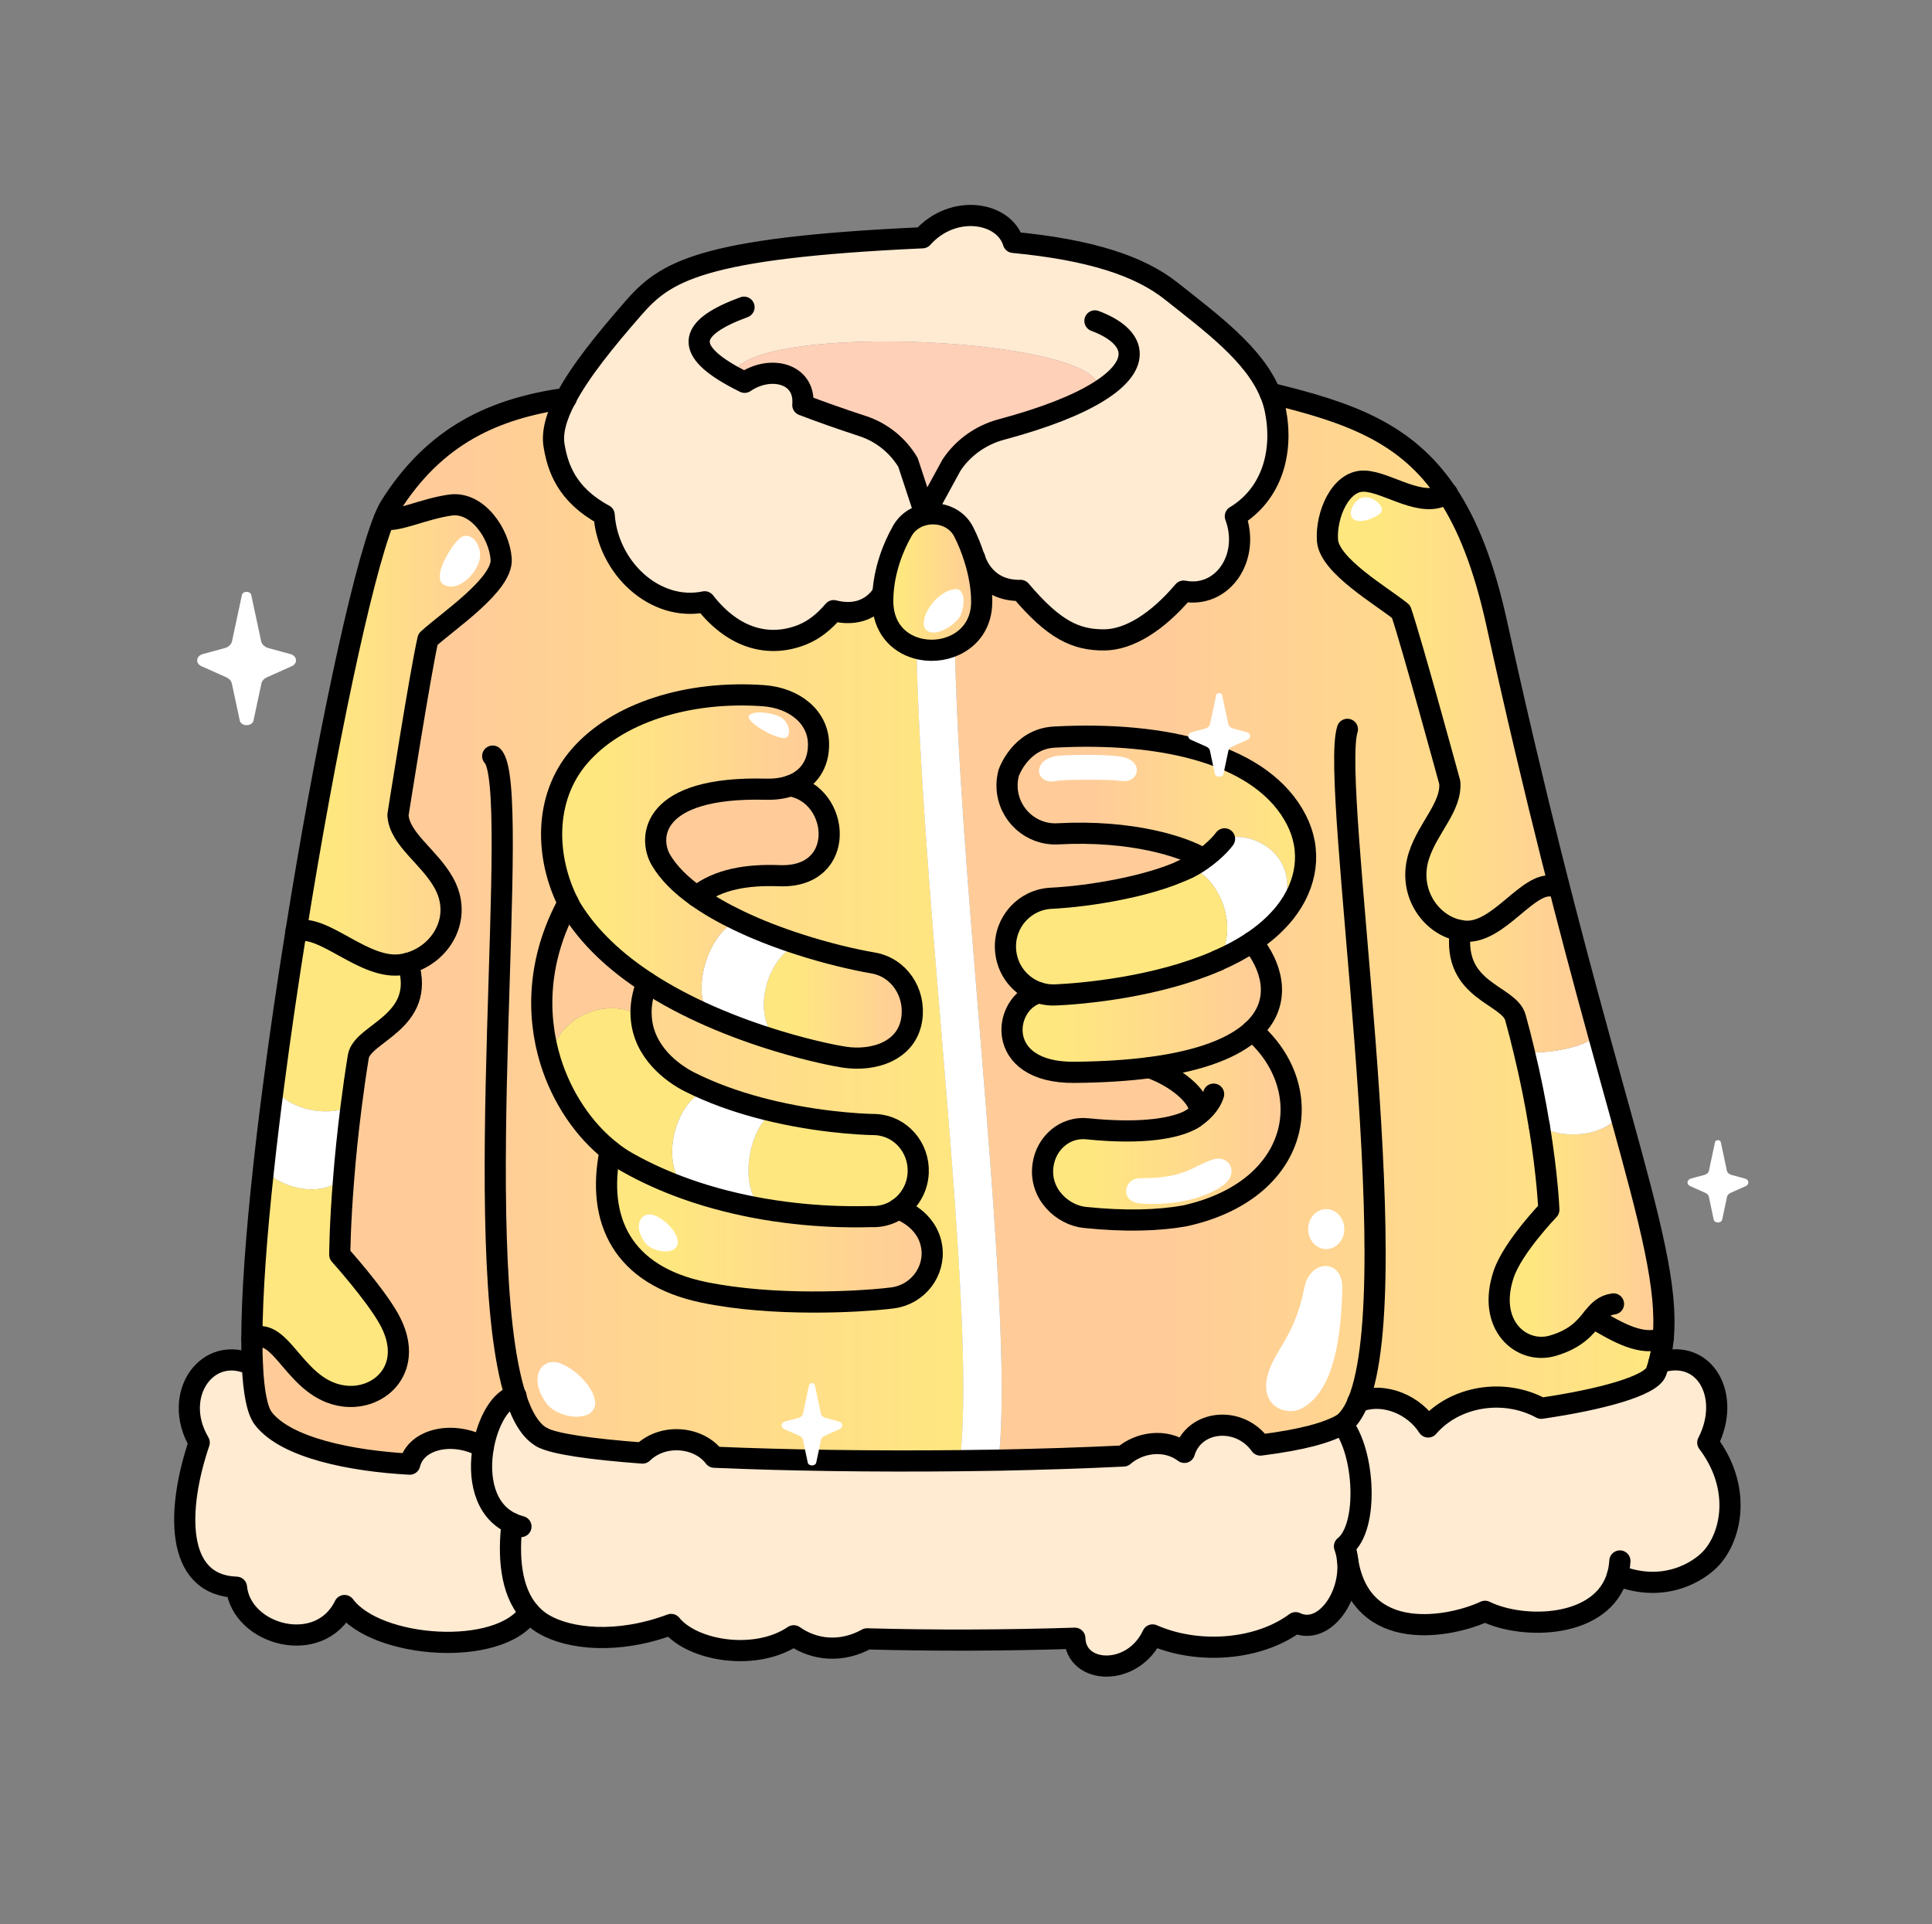 <svg width="251" height="250" viewBox="0 0 251 250" fill="none" xmlns="http://www.w3.org/2000/svg">
<rect x="0" y="0" width="251" height="250" fill="#808080" stroke="none"/>
<path d="M206.951 171.225C205.971 172.435 204.831 173.945 201.741 174.855C197.701 176.045 193.091 172.215 195.371 165.515C196.561 162.035 201.221 157.195 201.221 157.195C201.221 157.195 201.071 152.965 199.971 146.225C202.811 148.195 208.641 147.725 210.491 144.655C214.491 159.115 216.661 167.445 216.081 173.845C213.371 175.005 210.161 173.135 206.951 171.225Z" fill="url(#paint0_linear_3721_1263)"/>
<path d="M210.491 144.655C208.641 147.725 202.811 148.195 199.971 146.225H199.961C199.501 143.395 198.861 140.125 197.991 136.545C199.151 137.125 206.291 136.395 207.601 134.235C208.641 138.035 209.611 141.495 210.481 144.655H210.491Z" fill="white"/>
<path d="M176.431 182.145C175.871 183.485 175.211 184.475 174.401 185.055C172.431 186.155 169.341 187.055 163.751 187.765C161.051 183.955 155.171 184.435 153.871 188.715C151.381 186.835 147.951 187.445 145.971 189.185C140.851 189.435 135.351 189.615 129.731 189.725C130.831 179.885 129.621 162.165 127.271 133.655C125.841 116.245 124.351 98.415 124.051 83.835C126.031 82.905 127.541 81.015 127.541 78.185C127.541 76.335 127.181 74.405 126.611 72.595H126.651C126.781 73.045 127.991 76.815 132.591 76.715C136.921 81.825 139.741 83.175 143.501 83.145C146.661 83.105 150.311 80.885 153.771 76.805C158.801 77.785 162.491 72.465 160.491 67.085C165.291 64.175 166.761 58.685 165.691 53.305C165.541 52.545 165.311 51.805 165.011 51.095C175.211 53.565 182.691 56.175 187.981 64.095C184.861 66.275 180.301 62.605 177.231 62.515C174.151 62.425 172.241 66.895 172.461 70.205C172.691 73.515 179.501 77.425 182.021 79.475C183.371 83.395 188.351 101.675 188.351 101.675C188.601 104.825 185.551 107.495 184.361 111.125C182.791 115.885 185.881 120.255 189.731 120.915C188.651 128.845 196.041 129.175 196.881 132.225C197.291 133.705 197.661 135.145 197.991 136.545C198.861 140.125 199.501 143.395 199.961 146.225H199.971C201.071 152.965 201.221 157.195 201.221 157.195C201.221 157.195 196.561 162.035 195.371 165.515C193.091 172.215 197.701 176.045 201.741 174.855C204.831 173.945 205.971 172.435 206.951 171.225C210.161 173.135 213.371 175.005 216.081 173.845C215.981 174.975 215.801 176.035 215.521 177.065C215.421 177.455 215.301 177.835 215.171 178.215C214.531 180.085 207.861 181.875 200.231 182.985C195.361 180.335 188.991 181.395 185.541 185.415C183.801 182.655 179.911 180.785 176.431 182.145ZM153.851 113.015C149.241 115.175 141.611 116.465 136.581 116.715C133.111 116.875 130.461 119.825 130.631 123.295C130.761 126.005 132.571 128.225 134.991 128.995C130.261 130.175 129.011 139.425 139.561 139.335C143.331 139.305 146.591 139.085 149.401 138.715C153.671 140.305 156.101 143.085 155.781 144.445C155.731 144.675 155.521 144.945 155.151 145.225C155.091 145.255 155.031 145.295 154.971 145.335C154.891 145.385 154.811 145.435 154.721 145.485C152.921 146.495 148.751 147.445 141.221 146.665C138.361 146.385 135.931 148.495 135.511 151.355C134.951 155.125 138.061 157.895 140.931 158.185C146.251 158.735 150.491 158.585 153.871 157.995C169.121 154.655 171.371 141.405 162.711 133.915C166.411 130.505 165.451 126.165 163.121 122.975L162.631 122.425C163.941 121.555 165.141 120.575 166.151 119.475C166.421 119.195 166.661 118.905 166.901 118.615C169.881 114.875 170.441 110.475 168.431 106.545C164.141 98.145 151.591 94.985 136.961 95.775C132.541 96.015 131.041 100.445 131.041 100.445C130.881 101.065 130.801 101.725 130.841 102.405C131.031 105.875 133.981 108.535 137.441 108.345C146.961 107.825 153.701 109.995 156.301 111.555C155.721 112.025 154.981 112.475 154.131 112.885C154.041 112.935 153.951 112.975 153.851 113.015Z" fill="url(#paint1_linear_3721_1263)"/>
<path d="M156.301 111.555C153.701 109.995 146.961 107.825 137.441 108.345C133.981 108.535 131.031 105.875 130.841 102.405C130.801 101.725 130.881 101.065 131.041 100.445C131.041 100.445 132.541 96.015 136.961 95.775C151.591 94.985 164.141 98.145 168.431 106.545C170.441 110.475 169.881 114.875 166.901 118.615C166.661 118.905 166.421 119.195 166.151 119.475C170.001 111.375 162.711 107.715 159.091 108.995C158.461 109.885 156.621 111.675 154.381 112.775C154.301 112.815 154.221 112.855 154.141 112.885C154.991 112.475 155.731 112.025 156.311 111.555H156.301Z" fill="url(#paint2_linear_3721_1263)"/>
<path d="M159.091 108.995C162.711 107.715 170.001 111.375 166.151 119.475C165.141 120.575 163.941 121.555 162.631 122.425C161.261 123.335 159.771 124.125 158.201 124.805C161.441 119.985 157.681 113.175 154.381 112.775C156.621 111.675 158.461 109.885 159.091 108.995Z" fill="white"/>
<path d="M155.151 145.226C155.521 144.946 155.731 144.676 155.781 144.446C156.101 143.086 153.671 140.306 149.401 138.726C156.231 137.826 160.391 136.046 162.711 133.916C171.371 141.406 169.121 154.656 153.871 157.996C150.491 158.586 146.251 158.736 140.931 158.186C138.061 157.896 134.951 155.126 135.511 151.356C135.931 148.496 138.361 146.386 141.221 146.666C148.751 147.446 152.921 146.496 154.721 145.486C154.811 145.436 154.901 145.386 154.971 145.336C155.031 145.296 155.091 145.256 155.151 145.226Z" fill="url(#paint3_linear_3721_1263)"/>
<path d="M154.381 112.775C157.681 113.175 161.441 119.985 158.201 124.805C154.301 126.525 150.001 127.585 146.271 128.245C142.051 128.985 138.561 129.215 137.171 129.275C136.411 129.315 135.671 129.215 134.991 128.995C132.571 128.225 130.761 126.005 130.631 123.295C130.461 119.825 133.111 116.875 136.581 116.715C141.611 116.465 149.241 115.175 153.851 113.015C153.951 112.975 154.041 112.935 154.131 112.885C154.211 112.855 154.291 112.815 154.371 112.775H154.381Z" fill="#FFE780"/>
<path d="M163.121 122.975C165.451 126.165 166.411 130.505 162.711 133.915C160.391 136.045 156.231 137.825 149.401 138.715C146.591 139.085 143.331 139.305 139.561 139.335C129.011 139.425 130.261 130.175 134.991 128.995C135.671 129.215 136.411 129.315 137.171 129.275C138.561 129.215 142.051 128.985 146.271 128.245C150.001 127.585 154.301 126.525 158.201 124.815C159.771 124.125 161.261 123.335 162.631 122.425L163.121 122.975Z" fill="url(#paint4_linear_3721_1263)"/>
<path d="M189.731 120.916C185.881 120.256 182.791 115.885 184.361 111.125C185.551 107.495 188.601 104.826 188.351 101.676C188.351 101.676 183.371 83.395 182.021 79.475C179.501 77.425 172.691 73.516 172.461 70.206C172.241 66.895 174.151 62.425 177.231 62.516C180.301 62.605 184.861 66.275 187.981 64.096C190.681 68.135 192.821 73.555 194.461 81.046C199.501 104.005 204.021 121.135 207.611 134.235C206.301 136.395 199.161 137.125 198.001 136.545C197.671 135.145 197.301 133.705 196.891 132.225C196.051 129.175 188.661 128.846 189.741 120.926L189.731 120.916Z" fill="url(#paint5_linear_3721_1263)"/>
<path d="M45.611 143.825C41.121 145.485 36.201 143.285 35.561 140.905C36.401 134.425 37.391 127.675 38.461 120.995C42.071 119.935 47.381 126.185 52.321 125.315C52.551 125.275 52.791 125.225 53.011 125.165C55.421 132.875 47.051 134.165 46.551 137.295C46.181 139.575 45.871 141.755 45.611 143.825Z" fill="#FFE780"/>
<path d="M35.561 140.905C36.201 143.285 41.121 145.485 45.611 143.825C45.181 147.225 44.871 150.315 44.661 152.965C41.921 155.785 36.361 154.455 34.241 151.865C34.621 148.345 35.061 144.675 35.561 140.905Z" fill="white"/>
<path d="M50.481 171.295C54.091 177.635 49.401 182.035 44.631 181.385C38.241 180.515 36.661 172.145 32.721 173.915C32.741 168.145 33.301 160.465 34.241 151.865C36.361 154.455 41.921 155.785 44.661 152.965C44.151 159.185 44.141 163.035 44.141 163.035C44.141 163.035 48.611 167.995 50.481 171.295Z" fill="#FFE780"/>
<path d="M66.971 181.395C65.121 181.665 63.391 184.625 62.791 188.025C58.841 185.845 54.031 186.945 53.241 190.245C45.661 189.835 37.181 188.145 34.221 184.315C33.411 183.265 32.961 180.835 32.801 177.375C32.751 176.315 32.721 175.165 32.731 173.915C36.671 172.145 38.251 180.515 44.641 181.385C49.411 182.035 54.101 177.635 50.491 171.295C48.621 167.995 44.151 163.035 44.151 163.035C44.151 163.035 44.161 159.185 44.671 152.965C44.881 150.315 45.191 147.225 45.621 143.825C45.881 141.755 46.191 139.575 46.561 137.295C47.061 134.165 55.431 132.875 53.021 125.165C57.321 124.005 60.181 119.265 57.681 114.745C55.781 111.305 51.901 109.055 51.711 105.905C51.711 105.905 54.661 87.125 55.611 83.065C58.181 80.705 65.361 75.945 65.121 72.635C64.881 69.325 62.031 65.135 58.531 65.625C55.031 66.115 51.771 67.795 49.901 67.475C50.191 66.755 50.461 66.185 50.711 65.785C56.561 56.485 64.291 53.065 73.531 51.755C72.301 54.065 71.701 56.135 71.991 57.885C72.461 60.705 73.581 64.255 78.501 66.915C78.971 73.795 85.121 79.535 91.561 78.195C95.421 83.145 100.081 84.145 104.271 82.455C105.801 81.835 107.101 80.775 108.321 79.345C112.881 80.515 114.651 77.165 114.651 77.165H114.721C114.701 77.475 114.691 77.775 114.691 78.085C114.691 81.505 116.671 83.525 119.071 84.215C119.391 98.945 120.861 116.735 122.311 134.115C123.581 149.455 124.771 163.945 125.081 175.235C125.281 182.405 125.061 186.935 124.721 189.795C113.551 189.915 102.241 189.755 92.811 189.345C90.881 186.745 86.261 186.125 83.481 188.805C76.811 188.305 72.051 187.625 70.491 186.795C69.001 186.025 67.851 184.135 66.981 181.395H66.971ZM71.511 137.815C73.031 142.745 75.931 146.875 79.281 149.525H79.271C77.421 158.595 80.921 165.735 91.411 167.915C100.631 169.825 111.801 169.105 115.091 168.745C115.611 168.685 115.931 168.645 116.011 168.635C119.201 168.205 121.511 165.255 121.051 162.055C120.491 158.265 116.691 157.075 116.691 157.075C118.181 156.065 119.201 154.355 119.291 152.385C119.441 149.085 116.971 146.285 113.771 146.125C113.671 146.125 107.781 146.085 100.661 144.445C97.821 143.795 94.781 142.885 91.831 141.625C91.081 141.305 90.331 140.955 89.591 140.585C87.401 139.475 83.571 136.725 83.301 132.105C83.211 130.775 83.431 129.305 84.061 127.665C86.651 129.355 89.411 130.785 92.131 131.985C95.311 133.385 98.421 134.475 101.141 135.295C105.431 136.595 108.711 137.215 109.641 137.355C113.481 137.955 117.881 136.575 118.461 132.355C118.941 128.915 116.771 125.695 113.441 125.125C110.741 124.655 107.331 123.845 103.811 122.705C101.141 121.845 98.411 120.805 95.891 119.585C93.931 118.645 92.091 117.595 90.491 116.455C93.331 114.215 97.091 113.625 101.271 113.785C110.151 114.115 109.141 103.185 102.661 102.105C105.101 101.245 106.371 99.225 106.341 96.675C106.311 93.205 103.261 90.685 99.191 90.395C89.351 89.695 80.151 92.625 75.281 98.265C70.501 103.795 70.941 111.595 73.821 117.305C69.871 124.535 69.661 131.775 71.511 137.815Z" fill="url(#paint6_linear_3721_1263)"/>
<path d="M103.811 122.705C107.331 123.845 110.741 124.655 113.441 125.125C116.771 125.695 118.941 128.915 118.461 132.355C117.881 136.575 113.481 137.955 109.641 137.355C108.711 137.215 105.431 136.595 101.141 135.295C97.321 131.925 99.761 124.005 103.811 122.705Z" fill="url(#paint7_linear_3721_1263)"/>
<path d="M103.811 122.705C99.761 124.005 97.321 131.925 101.141 135.295C98.421 134.475 95.311 133.385 92.131 131.985C89.721 128.705 92.001 121.115 95.891 119.585C98.411 120.805 101.141 121.845 103.811 122.705Z" fill="white"/>
<path d="M73.821 117.306C70.941 111.596 70.501 103.796 75.281 98.266C80.151 92.626 89.351 89.695 99.191 90.395C103.261 90.686 106.311 93.206 106.341 96.675C106.371 99.225 105.101 101.246 102.661 102.106C101.781 102.416 100.731 102.576 99.541 102.546C84.541 102.146 84.201 108.856 85.851 111.716C86.851 113.436 88.481 115.026 90.491 116.456C92.091 117.596 93.931 118.646 95.891 119.586C92.001 121.116 89.721 128.706 92.131 131.986C89.411 130.786 86.651 129.356 84.061 127.666C80.121 125.096 76.581 121.916 74.201 118.026C74.071 117.786 73.941 117.546 73.821 117.306Z" fill="url(#paint8_linear_3721_1263)"/>
<path d="M210.141 204.685C208.191 211.565 197.941 211.825 192.931 209.365C188.481 211.445 176.801 213.755 175.081 202.745C175.021 202.125 174.881 201.515 174.671 200.925C177.831 198.425 177.321 188.715 174.401 185.055C175.211 184.475 175.871 183.485 176.431 182.145C179.911 180.785 183.801 182.655 185.541 185.415C188.991 181.395 195.361 180.335 200.231 182.985C207.861 181.875 214.531 180.085 215.171 178.215C215.301 177.835 215.421 177.455 215.521 177.065C221.481 175.075 224.991 181.395 221.871 187.445C226.271 193.285 224.971 199.455 222.401 202.365C220.781 204.205 216.181 207.095 210.141 204.685Z" fill="#FFEAD2"/>
<path d="M66.521 197.946C62.861 196.286 62.101 191.875 62.791 188.025C63.391 184.625 65.121 181.666 66.971 181.396C67.841 184.136 68.991 186.026 70.481 186.796C72.041 187.626 76.801 188.306 83.471 188.806C86.251 186.126 90.871 186.746 92.801 189.346C102.231 189.756 113.541 189.916 124.711 189.796C126.391 189.776 128.071 189.756 129.731 189.726C135.351 189.616 140.851 189.436 145.971 189.186C147.951 187.446 151.381 186.835 153.871 188.715C155.171 184.435 161.051 183.956 163.751 187.766C169.341 187.056 172.431 186.156 174.401 185.056C177.321 188.716 177.831 198.426 174.671 200.926C174.881 201.516 175.021 202.125 175.081 202.745C175.571 207.475 171.971 212.566 168.321 210.846C163.411 214.476 155.561 215.006 149.741 212.436C147.181 217.926 139.771 217.596 139.641 212.866C130.881 213.146 121.541 213.196 112.641 212.946C109.391 214.746 105.861 214.476 103.121 212.546C98.181 215.896 89.981 214.536 87.191 211.076C80.161 213.696 73.941 212.956 70.681 211.066C69.931 210.636 69.301 210.096 68.781 209.486C66.251 206.596 66.051 201.986 66.521 197.946Z" fill="#FFEAD2"/>
<path d="M73.521 51.755C75.341 48.295 78.561 44.305 82.271 40.055C86.381 35.345 90.831 32.215 119.841 30.895C123.811 26.445 130.431 27.505 131.651 31.495C141.661 32.455 148.061 34.555 152.171 37.825C157.381 41.965 162.901 46.005 165.011 51.095C165.311 51.805 165.541 52.545 165.691 53.305C166.761 58.685 165.291 64.175 160.491 67.085C162.491 72.465 158.801 77.785 153.771 76.805C150.311 80.885 146.661 83.105 143.501 83.145C139.741 83.175 136.921 81.825 132.591 76.715C127.991 76.815 126.781 73.045 126.651 72.585H126.611C126.231 71.355 125.741 70.165 125.201 69.105C123.651 66.045 118.981 65.975 117.251 68.945C115.921 71.255 114.891 74.195 114.711 77.165H114.641C114.641 77.165 112.871 80.515 108.311 79.345C107.091 80.775 105.791 81.835 104.261 82.455C100.071 84.145 95.411 83.145 91.551 78.195C85.111 79.535 78.961 73.795 78.491 66.915C73.571 64.255 72.451 60.705 71.981 57.885C71.691 56.135 72.291 54.065 73.521 51.755ZM95.171 48.855C95.651 49.125 96.181 49.395 96.741 49.675C100.021 47.415 104.671 48.435 104.301 52.625C106.601 53.505 109.181 54.415 112.041 55.355C114.521 56.155 116.621 57.845 117.961 60.075L120.161 66.765L123.621 60.425C125.131 58.155 127.441 56.525 130.071 55.815C135.861 54.265 139.981 52.595 142.671 50.925C145.011 43.825 96.471 41.555 95.171 48.855Z" fill="#FFEAD2"/>
<path d="M95.171 48.855C96.471 41.555 145.011 43.825 142.671 50.925C139.981 52.595 135.861 54.265 130.071 55.815C127.441 56.525 125.131 58.155 123.621 60.425L120.161 66.765L117.961 60.075C116.621 57.845 114.521 56.155 112.041 55.355C109.181 54.415 106.601 53.505 104.301 52.625C104.671 48.435 100.021 47.415 96.741 49.675C96.181 49.395 95.651 49.125 95.171 48.855Z" fill="#FFD0B8"/>
<path d="M127.271 133.655C129.621 162.165 130.831 179.885 129.731 189.725C128.071 189.755 126.391 189.775 124.711 189.795C125.051 186.935 125.271 182.405 125.071 175.235C124.761 163.945 123.571 149.455 122.301 134.115C120.851 116.735 119.381 98.945 119.061 84.216C120.691 84.695 122.511 84.555 124.051 83.835C124.351 98.415 125.841 116.245 127.271 133.655Z" fill="white"/>
<path d="M124.051 83.835C122.511 84.555 120.691 84.695 119.061 84.215C116.661 83.525 114.681 81.505 114.681 78.085C114.681 77.775 114.691 77.475 114.711 77.165C114.891 74.195 115.921 71.255 117.251 68.945C118.981 65.975 123.651 66.045 125.201 69.105C125.741 70.165 126.231 71.355 126.611 72.595C127.181 74.405 127.541 76.335 127.541 78.185C127.541 81.015 126.031 82.905 124.051 83.835Z" fill="url(#paint9_linear_3721_1263)"/>
<path d="M121.051 162.055C121.511 165.255 119.201 168.205 116.011 168.635C115.931 168.645 115.611 168.685 115.091 168.745C111.801 169.105 100.631 169.825 91.411 167.915C80.921 165.735 77.421 158.595 79.271 149.535H79.281C80.011 150.115 80.761 150.625 81.531 151.055C83.991 152.445 86.521 153.555 89.031 154.455C92.571 155.725 96.071 156.555 99.261 157.105C106.911 158.405 112.781 158.055 113.211 158.075C113.471 158.085 113.731 158.085 113.991 158.055C114.981 157.965 115.901 157.625 116.691 157.075C116.691 157.075 120.491 158.265 121.051 162.055Z" fill="url(#paint10_linear_3721_1263)"/>
<path d="M113.771 146.125C116.971 146.285 119.441 149.085 119.291 152.385C119.201 154.355 118.181 156.065 116.691 157.075C115.901 157.625 114.981 157.965 113.991 158.055C113.731 158.085 113.471 158.085 113.211 158.075C112.781 158.055 106.911 158.405 99.261 157.105C95.801 154.845 97.121 146.225 100.661 144.445C107.781 146.085 113.671 146.125 113.771 146.125Z" fill="#FFE780"/>
<path d="M102.661 102.105C109.141 103.185 110.151 114.115 101.271 113.785C97.091 113.625 93.331 114.215 90.491 116.455C88.481 115.025 86.851 113.435 85.851 111.715C84.201 108.855 84.541 102.145 99.541 102.545C100.731 102.575 101.781 102.415 102.661 102.105Z" fill="#FFCC99"/>
<path d="M100.661 144.445C97.121 146.225 95.801 154.845 99.261 157.105C96.071 156.555 92.571 155.725 89.031 154.455C85.571 150.955 87.801 142.935 91.831 141.625C94.781 142.885 97.821 143.795 100.661 144.445Z" fill="white"/>
<path d="M89.591 140.585C90.331 140.955 91.081 141.305 91.831 141.625C87.801 142.935 85.571 150.955 89.031 154.455C86.521 153.555 83.991 152.445 81.531 151.055C80.761 150.625 80.011 150.115 79.281 149.525C75.931 146.875 73.031 142.745 71.511 137.815C72.231 131.745 79.371 129.425 83.291 132.105H83.301C83.571 136.725 87.401 139.475 89.591 140.585Z" fill="#FFE780"/>
<path d="M83.301 132.105H83.291C79.371 129.425 72.231 131.745 71.511 137.815C69.661 131.775 69.871 124.535 73.821 117.305C73.941 117.545 74.071 117.785 74.201 118.025C76.581 121.915 80.121 125.095 84.061 127.665C83.431 129.305 83.211 130.775 83.301 132.105Z" fill="#FFCC99"/>
<path d="M68.781 209.485H68.771C64.921 215.375 48.911 214.245 44.761 208.615C41.531 215.265 31.341 212.485 30.721 206.235C22.581 205.955 23.011 195.875 25.881 187.445C22.201 181.215 27.011 174.535 32.781 177.375C32.941 180.835 33.391 183.265 34.201 184.315C37.161 188.145 45.641 189.835 53.221 190.245C54.011 186.945 58.821 185.845 62.771 188.025C62.081 191.875 62.841 196.285 66.501 197.945C66.031 201.985 66.231 206.595 68.761 209.485H68.781Z" fill="#FFEAD2"/>
<path d="M65.111 72.635C65.351 75.945 58.171 80.705 55.601 83.065C54.651 87.125 51.701 105.905 51.701 105.905C51.891 109.055 55.771 111.305 57.671 114.745C60.171 119.265 57.311 124.005 53.011 125.165C52.791 125.225 52.551 125.275 52.321 125.315C47.381 126.185 42.071 119.935 38.461 120.995C42.221 97.435 46.971 74.715 49.891 67.475C51.761 67.795 55.021 66.115 58.521 65.625C62.021 65.135 64.871 69.325 65.111 72.635Z" fill="url(#paint11_linear_3721_1263)"/>
<path d="M62.781 188.025C58.831 185.845 54.021 186.945 53.231 190.245C45.651 189.835 37.171 188.145 34.211 184.315C33.401 183.265 32.951 180.835 32.791 177.375C32.741 176.315 32.711 175.165 32.721 173.915C32.741 168.145 33.301 160.465 34.241 151.865C34.621 148.345 35.061 144.675 35.561 140.905C36.401 134.425 37.391 127.675 38.461 120.995C42.221 97.435 46.971 74.715 49.891 67.475C50.181 66.755 50.451 66.185 50.701 65.785C56.551 56.485 64.281 53.065 73.521 51.755C73.541 51.745 73.551 51.745 73.571 51.745" stroke="black" stroke-width="2.75" stroke-linecap="round" stroke-linejoin="round"/>
<path d="M165.011 51.095C175.211 53.565 182.691 56.175 187.981 64.095C190.681 68.135 192.821 73.555 194.461 81.045C199.501 104.005 204.021 121.135 207.611 134.235C208.651 138.035 209.621 141.495 210.491 144.655C214.491 159.115 216.661 167.445 216.081 173.845C215.981 174.975 215.801 176.035 215.521 177.065C215.421 177.455 215.301 177.835 215.171 178.215C214.531 180.085 207.861 181.875 200.231 182.985C195.361 180.335 188.991 181.395 185.541 185.415C183.801 182.655 179.911 180.785 176.431 182.145C176.421 182.145 176.401 182.145 176.391 182.155" stroke="black" stroke-width="2.75" stroke-linecap="round" stroke-linejoin="round"/>
<path d="M70.481 186.795C68.991 186.025 67.841 184.135 66.971 181.395C60.841 162.265 67.891 101.985 64.011 98.245" stroke="black" stroke-width="2.75" stroke-linecap="round" stroke-linejoin="round"/>
<path d="M175.051 94.765C172.741 101.935 182.971 166.285 176.431 182.145C175.871 183.485 175.211 184.475 174.401 185.055C177.321 188.715 177.831 198.425 174.671 200.925C174.881 201.515 175.021 202.125 175.081 202.745C175.571 207.475 171.971 212.565 168.321 210.845C163.411 214.475 155.561 215.005 149.741 212.435C147.181 217.925 139.771 217.595 139.641 212.865C130.881 213.145 121.541 213.195 112.641 212.945C109.391 214.745 105.861 214.475 103.121 212.545C98.181 215.895 89.981 214.535 87.191 211.075C80.161 213.695 73.941 212.955 70.681 211.065C69.931 210.635 69.301 210.095 68.781 209.485C66.251 206.595 66.051 201.985 66.521 197.945" stroke="black" stroke-width="2.75" stroke-linecap="round" stroke-linejoin="round"/>
<path d="M114.641 77.165C114.641 77.165 112.871 80.515 108.311 79.345C107.091 80.775 105.791 81.835 104.261 82.455C100.071 84.145 95.411 83.145 91.551 78.195C85.111 79.535 78.961 73.795 78.491 66.915C73.571 64.255 72.451 60.705 71.981 57.885C71.691 56.135 72.291 54.065 73.521 51.755C75.341 48.295 78.561 44.305 82.271 40.055C86.381 35.345 90.831 32.215 119.841 30.895C123.811 26.445 130.431 27.505 131.651 31.495C141.661 32.455 148.061 34.555 152.171 37.825C157.381 41.965 162.901 46.005 165.011 51.095C165.311 51.805 165.541 52.545 165.691 53.305C166.761 58.685 165.291 64.175 160.491 67.085C162.491 72.465 158.801 77.785 153.771 76.805C150.311 80.885 146.661 83.105 143.501 83.145C139.741 83.175 136.921 81.825 132.591 76.715C127.991 76.815 126.781 73.045 126.651 72.585C126.641 72.555 126.641 72.535 126.641 72.535" stroke="black" stroke-width="2.75" stroke-linecap="round" stroke-linejoin="round"/>
<path d="M142.251 41.695C147.611 43.705 148.571 47.285 142.671 50.925C139.981 52.595 135.861 54.265 130.071 55.815C127.441 56.525 125.131 58.155 123.621 60.425L120.161 66.765" stroke="black" stroke-width="2.75" stroke-linecap="round" stroke-linejoin="round"/>
<path d="M96.661 39.916C89.641 42.486 88.741 45.276 95.171 48.855C95.651 49.126 96.181 49.395 96.741 49.675C100.021 47.416 104.671 48.435 104.301 52.626C106.601 53.505 109.181 54.416 112.041 55.355C114.521 56.156 116.621 57.846 117.961 60.075L120.161 66.766" stroke="black" stroke-width="2.75" stroke-linecap="round" stroke-linejoin="round"/>
<path d="M70.481 186.795C72.041 187.625 76.801 188.305 83.471 188.805C86.251 186.125 90.871 186.745 92.801 189.345C102.231 189.755 113.541 189.915 124.711 189.795C126.391 189.775 128.071 189.755 129.731 189.725C135.351 189.615 140.851 189.435 145.971 189.185C147.951 187.445 151.381 186.835 153.871 188.715C155.171 184.435 161.051 183.955 163.751 187.765C169.341 187.055 172.431 186.155 174.401 185.055" stroke="black" stroke-width="2.75" stroke-linecap="round" stroke-linejoin="round"/>
<path d="M67.041 181.385C67.041 181.385 66.991 181.395 66.971 181.395C65.121 181.665 63.391 184.625 62.791 188.025C62.101 191.875 62.861 196.285 66.521 197.945C66.881 198.115 67.261 198.245 67.681 198.355" stroke="black" stroke-width="2.75" stroke-linecap="round" stroke-linejoin="round"/>
<path d="M210.451 202.825C210.411 203.495 210.301 204.115 210.141 204.685C208.191 211.565 197.941 211.825 192.931 209.365C188.481 211.445 176.801 213.755 175.081 202.745C175.081 202.695 175.061 202.635 175.051 202.575" stroke="black" stroke-width="2.75" stroke-linecap="round" stroke-linejoin="round"/>
<path d="M215.521 177.065C221.481 175.075 224.991 181.395 221.871 187.445C226.271 193.285 224.971 199.455 222.401 202.365C220.781 204.205 216.181 207.095 210.141 204.685" stroke="black" stroke-width="2.75" stroke-linecap="round" stroke-linejoin="round"/>
<path d="M32.781 177.375C27.011 174.535 22.201 181.215 25.881 187.445C23.011 195.875 22.581 205.955 30.721 206.235C31.341 212.485 41.531 215.265 44.761 208.615C48.911 214.245 64.921 215.375 68.771 209.495" stroke="black" stroke-width="2.75" stroke-linecap="round" stroke-linejoin="round"/>
<path d="M158.201 124.805C159.771 124.125 161.261 123.335 162.631 122.425C163.941 121.555 165.141 120.575 166.151 119.475C166.421 119.195 166.661 118.905 166.901 118.615C169.881 114.875 170.441 110.475 168.431 106.545C164.141 98.145 151.591 94.985 136.961 95.775C132.541 96.015 131.041 100.445 131.041 100.445C130.881 101.065 130.801 101.725 130.841 102.405C131.031 105.875 133.981 108.535 137.441 108.345C146.961 107.825 153.701 109.995 156.301 111.555C155.721 112.025 154.981 112.475 154.131 112.885" stroke="black" stroke-width="2.75" stroke-linecap="round" stroke-linejoin="round"/>
<path d="M153.851 113.015C149.241 115.175 141.611 116.465 136.581 116.715C133.111 116.875 130.461 119.825 130.631 123.295C130.761 126.005 132.571 128.225 134.991 128.995C135.671 129.215 136.411 129.315 137.171 129.275C138.561 129.215 142.051 128.985 146.271 128.245C150.001 127.585 154.301 126.525 158.201 124.815" stroke="black" stroke-width="2.75" stroke-linecap="round" stroke-linejoin="round"/>
<path d="M154.381 112.775C156.621 111.675 158.461 109.885 159.091 108.995" stroke="black" stroke-width="2.75" stroke-linecap="round" stroke-linejoin="round"/>
<path d="M153.481 113.165C153.601 113.115 153.731 113.065 153.851 113.015C153.951 112.975 154.041 112.935 154.131 112.885C154.211 112.855 154.291 112.815 154.371 112.775" stroke="black" stroke-width="2.75" stroke-linecap="round" stroke-linejoin="round"/>
<path d="M134.991 128.995C130.261 130.175 129.011 139.425 139.561 139.335C143.331 139.305 146.591 139.085 149.401 138.715C156.231 137.825 160.391 136.045 162.711 133.915C166.411 130.505 165.451 126.165 163.121 122.975L162.631 122.425" stroke="black" stroke-width="2.75" stroke-linecap="round" stroke-linejoin="round"/>
<path d="M155.151 145.225C155.521 144.945 155.731 144.675 155.781 144.445C156.101 143.085 153.671 140.305 149.401 138.725" stroke="black" stroke-width="2.75" stroke-linecap="round" stroke-linejoin="round"/>
<path d="M162.711 133.916C171.371 141.406 169.121 154.656 153.871 157.996C150.491 158.586 146.251 158.736 140.931 158.186C138.061 157.896 134.951 155.126 135.511 151.356C135.931 148.496 138.361 146.386 141.221 146.666C148.751 147.446 152.921 146.496 154.721 145.486C154.811 145.436 154.901 145.386 154.971 145.336" stroke="black" stroke-width="2.75" stroke-linecap="round" stroke-linejoin="round"/>
<path d="M154.721 145.486C154.811 145.436 154.891 145.386 154.971 145.336C155.031 145.296 155.091 145.256 155.151 145.226C156.841 144.106 157.471 142.856 157.671 142.166" stroke="black" stroke-width="2.75" stroke-linecap="round" stroke-linejoin="round"/>
<path d="M102.661 102.106C101.781 102.416 100.731 102.576 99.541 102.546C84.541 102.146 84.201 108.856 85.851 111.716C86.851 113.436 88.481 115.026 90.491 116.456C92.091 117.596 93.931 118.646 95.891 119.586C98.411 120.806 101.141 121.846 103.811 122.706C107.331 123.846 110.741 124.656 113.441 125.126C116.771 125.696 118.941 128.916 118.461 132.356C117.881 136.576 113.481 137.956 109.641 137.356C108.711 137.216 105.431 136.596 101.141 135.296C98.421 134.476 95.311 133.386 92.131 131.986C89.411 130.786 86.651 129.356 84.061 127.666C80.121 125.096 76.581 121.916 74.201 118.026C74.071 117.786 73.941 117.546 73.821 117.306C70.941 111.596 70.501 103.796 75.281 98.266C80.151 92.626 89.351 89.695 99.191 90.395C103.261 90.686 106.311 93.206 106.341 96.675C106.371 99.225 105.101 101.246 102.661 102.106Z" stroke="black" stroke-width="2.75" stroke-linecap="round" stroke-linejoin="round"/>
<path d="M73.821 117.295C69.871 124.535 69.661 131.775 71.511 137.815C73.031 142.745 75.931 146.875 79.281 149.525C80.011 150.115 80.761 150.625 81.531 151.055C83.991 152.445 86.521 153.555 89.031 154.455C92.571 155.725 96.071 156.555 99.261 157.105C106.911 158.405 112.781 158.055 113.211 158.075C113.471 158.085 113.731 158.085 113.991 158.055C114.981 157.965 115.901 157.625 116.691 157.075C118.181 156.065 119.201 154.355 119.291 152.385C119.441 149.085 116.971 146.285 113.771 146.125C113.671 146.125 107.781 146.085 100.661 144.445C97.821 143.795 94.781 142.885 91.831 141.625C91.081 141.305 90.331 140.955 89.591 140.585C87.401 139.475 83.571 136.725 83.301 132.105C83.211 130.775 83.431 129.305 84.061 127.665" stroke="black" stroke-width="2.75" stroke-linecap="round" stroke-linejoin="round"/>
<path d="M116.691 157.075C116.691 157.075 120.491 158.265 121.051 162.055C121.511 165.255 119.201 168.205 116.011 168.635C115.931 168.645 115.611 168.685 115.091 168.745C111.801 169.105 100.631 169.825 91.411 167.915C80.921 165.735 77.421 158.595 79.271 149.535" stroke="black" stroke-width="2.75" stroke-linecap="round" stroke-linejoin="round"/>
<path d="M49.891 67.475C51.761 67.795 55.021 66.115 58.521 65.625C62.021 65.135 64.871 69.325 65.111 72.635C65.351 75.945 58.171 80.705 55.601 83.065C54.651 87.125 51.701 105.905 51.701 105.905C51.891 109.055 55.771 111.305 57.671 114.745C60.171 119.265 57.311 124.005 53.011 125.165C52.791 125.225 52.551 125.275 52.321 125.315C47.381 126.185 42.071 119.935 38.461 120.995" stroke="black" stroke-width="2.75" stroke-linecap="round" stroke-linejoin="round"/>
<path d="M32.721 173.916C36.661 172.146 38.241 180.516 44.631 181.386C49.401 182.036 54.091 177.636 50.481 171.296C48.611 167.996 44.141 163.036 44.141 163.036C44.141 163.036 44.151 159.186 44.661 152.966C44.871 150.316 45.181 147.226 45.611 143.826C45.871 141.756 46.181 139.576 46.551 137.296C47.051 134.166 55.421 132.876 53.011 125.166" stroke="black" stroke-width="2.75" stroke-linecap="round" stroke-linejoin="round"/>
<path d="M201.741 115.146C198.491 114.496 194.721 121.296 190.341 120.996C190.131 120.986 189.931 120.956 189.731 120.916C185.881 120.256 182.791 115.885 184.361 111.125C185.551 107.495 188.601 104.826 188.351 101.676C188.351 101.676 183.371 83.395 182.021 79.475C179.501 77.425 172.691 73.516 172.461 70.206C172.241 66.895 174.151 62.425 177.231 62.516C180.301 62.605 184.861 66.275 187.981 64.096C187.991 64.085 188.001 64.085 188.011 64.076" stroke="black" stroke-width="2.75" stroke-linecap="round" stroke-linejoin="round"/>
<path d="M199.961 146.225C199.501 143.395 198.861 140.125 197.991 136.545C197.661 135.145 197.291 133.705 196.881 132.225C196.041 129.175 188.651 128.845 189.731 120.925" stroke="black" stroke-width="2.75" stroke-linecap="round" stroke-linejoin="round"/>
<path d="M209.621 169.425C208.321 169.605 207.681 170.325 206.951 171.225C205.971 172.435 204.831 173.945 201.741 174.855C197.701 176.045 193.091 172.215 195.371 165.515C196.561 162.035 201.221 157.195 201.221 157.195C201.221 157.195 201.071 152.965 199.971 146.225" stroke="black" stroke-width="2.75" stroke-linecap="round" stroke-linejoin="round"/>
<path d="M114.711 77.165C114.891 74.195 115.921 71.255 117.251 68.945C118.981 65.975 123.651 66.045 125.201 69.105C125.741 70.165 126.231 71.355 126.611 72.595C127.181 74.405 127.541 76.335 127.541 78.185C127.541 81.015 126.031 82.905 124.051 83.835C122.511 84.555 120.691 84.695 119.061 84.215C116.661 83.525 114.681 81.505 114.681 78.085C114.681 77.775 114.691 77.475 114.711 77.165Z" stroke="black" stroke-width="2.75" stroke-linecap="round" stroke-linejoin="round"/>
<path d="M90.491 116.455C93.331 114.215 97.091 113.625 101.271 113.785C110.151 114.115 109.141 103.185 102.661 102.105" stroke="black" stroke-width="2.75" stroke-linecap="round" stroke-linejoin="round"/>
<path d="M206.951 171.225C210.161 173.135 213.371 175.005 216.081 173.845H216.091" stroke="black" stroke-width="2.75" stroke-linecap="round" stroke-linejoin="round"/>
<path d="M158.781 154.105C156.161 155.915 151.951 156.675 148.171 156.375C145.431 156.165 145.961 153.095 148.101 153.095C153.991 153.095 154.721 151.625 157.551 150.665C159.641 149.955 161.181 152.445 158.781 154.105Z" fill="white"/>
<path d="M101.201 93.065C102.171 93.465 102.941 94.975 102.261 95.765C101.581 96.555 96.381 93.655 97.381 92.895C98.191 92.275 100.161 92.645 101.201 93.065Z" fill="white"/>
<path d="M176.941 64.665C176.091 64.895 174.971 66.555 175.751 67.385C176.531 68.215 179.191 67.195 179.491 66.425C179.791 65.655 178.221 64.315 176.941 64.665Z" fill="white"/>
<path d="M124.631 80.235C123.981 81.265 121.381 82.955 120.291 81.815C119.201 80.685 121.411 76.835 124.081 76.555C125.571 76.395 125.331 79.125 124.631 80.235Z" fill="white"/>
<path d="M174.391 167.445C174.221 175.315 172.781 181.185 168.991 183.065C167.161 183.975 163.541 182.825 164.731 178.535C165.581 175.465 168.251 173.585 169.461 167.315C170.181 163.575 174.481 163.495 174.391 167.445Z" fill="white"/>
<path d="M172.301 162.305C173.599 162.305 174.651 161.141 174.651 159.705C174.651 158.27 173.599 157.105 172.301 157.105C171.003 157.105 169.951 158.27 169.951 159.705C169.951 161.141 171.003 162.305 172.301 162.305Z" fill="white"/>
<path d="M62.361 72.435C62.111 74.345 59.661 76.965 57.731 76.025C55.801 75.085 59.081 70.085 60.081 69.715C61.541 69.175 62.531 71.115 62.361 72.435Z" fill="white"/>
<path d="M71.001 182.355C72.361 184.195 76.311 184.775 77.161 183.035C78.011 181.295 75.331 178.155 72.871 177.175C70.411 176.195 68.501 178.955 71.001 182.355Z" fill="white"/>
<path d="M83.781 161.435C84.701 162.685 87.371 163.075 87.951 161.895C88.531 160.715 86.711 158.585 85.051 157.925C83.391 157.265 82.091 159.135 83.791 161.435H83.781Z" fill="white"/>
<path d="M137.621 98.195C139.121 98.055 144.391 97.965 146.111 98.425C148.611 99.105 147.961 101.845 145.541 101.465C144.171 101.245 138.041 101.285 137.221 101.465C134.481 102.095 133.871 98.525 137.621 98.185V98.195Z" fill="white"/>
<path d="M154.831 95.135C154.271 95.285 154.201 95.895 154.721 96.126L156.741 97.025C156.981 97.135 157.141 97.316 157.191 97.535L157.831 100.556C157.941 101.056 158.841 101.056 158.951 100.556L159.591 97.535C159.641 97.326 159.801 97.135 160.041 97.025L162.061 96.126C162.581 95.895 162.511 95.285 161.951 95.135L160.181 94.656C159.871 94.566 159.641 94.356 159.581 94.096L158.771 90.316C158.701 89.975 158.081 89.975 158.011 90.316L157.201 94.096C157.141 94.356 156.911 94.576 156.601 94.656L154.831 95.135Z" fill="white"/>
<path d="M26.361 84.985C25.461 85.225 25.351 86.205 26.181 86.565L29.401 88.005C29.781 88.175 30.041 88.475 30.121 88.815L31.151 93.625C31.321 94.425 32.761 94.425 32.931 93.625L33.961 88.815C34.031 88.475 34.301 88.175 34.681 88.005L37.901 86.565C38.721 86.195 38.611 85.225 37.721 84.985L34.891 84.215C34.391 84.075 34.021 83.735 33.931 83.325L32.641 77.305C32.521 76.765 31.551 76.765 31.431 77.305L30.141 83.325C30.051 83.745 29.681 84.085 29.181 84.215L26.351 84.985H26.361Z" fill="white"/>
<path d="M219.691 153.135C219.141 153.285 219.071 153.885 219.581 154.115L221.571 155.005C221.801 155.105 221.971 155.295 222.011 155.505L222.641 158.475C222.751 158.965 223.631 158.965 223.741 158.475L224.371 155.505C224.421 155.295 224.581 155.115 224.811 155.005L226.801 154.115C227.311 153.885 227.241 153.285 226.691 153.135L224.941 152.665C224.631 152.585 224.401 152.365 224.351 152.115L223.561 148.395C223.491 148.065 222.891 148.065 222.811 148.395L222.021 152.115C221.971 152.375 221.741 152.585 221.431 152.665L219.681 153.135H219.691Z" fill="white"/>
<path d="M101.991 184.705C101.441 184.855 101.371 185.455 101.881 185.685L103.871 186.575C104.101 186.675 104.271 186.865 104.311 187.075L104.941 190.045C105.051 190.535 105.931 190.535 106.041 190.045L106.671 187.075C106.721 186.865 106.881 186.685 107.111 186.575L109.101 185.685C109.611 185.455 109.541 184.855 108.991 184.705L107.241 184.235C106.931 184.155 106.701 183.935 106.651 183.685L105.861 179.965C105.791 179.635 105.191 179.635 105.111 179.965L104.321 183.685C104.271 183.945 104.041 184.155 103.731 184.235L101.981 184.705H101.991Z" fill="white"/>
<defs>
<linearGradient id="paint0_linear_3721_1263" x1="194.761" y1="159.865" x2="216.171" y2="159.865" gradientUnits="userSpaceOnUse">
<stop offset="0.2" stop-color="#FFE780"/>
<stop offset="0.98" stop-color="#FFCC99"/>
</linearGradient>
<linearGradient id="paint1_linear_3721_1263" x1="124.051" y1="120.415" x2="216.081" y2="120.415" gradientUnits="userSpaceOnUse">
<stop offset="0.3" stop-color="#FFCC99"/>
<stop offset="1" stop-color="#FFE780"/>
</linearGradient>
<linearGradient id="paint2_linear_3721_1263" x1="130.831" y1="107.565" x2="169.621" y2="107.565" gradientUnits="userSpaceOnUse">
<stop offset="0.3" stop-color="#FFCC99"/>
<stop offset="1" stop-color="#FFE780"/>
</linearGradient>
<linearGradient id="paint3_linear_3721_1263" x1="135.441" y1="146.226" x2="167.741" y2="146.226" gradientUnits="userSpaceOnUse">
<stop offset="0.2" stop-color="#FFE780"/>
<stop offset="0.98" stop-color="#FFCC99"/>
</linearGradient>
<linearGradient id="paint4_linear_3721_1263" x1="131.471" y1="130.885" x2="165.181" y2="130.885" gradientUnits="userSpaceOnUse">
<stop offset="0.2" stop-color="#FFE780"/>
<stop offset="0.98" stop-color="#FFCC99"/>
</linearGradient>
<linearGradient id="paint5_linear_3721_1263" x1="172.441" y1="99.626" x2="207.611" y2="99.626" gradientUnits="userSpaceOnUse">
<stop offset="0.2" stop-color="#FFE780"/>
<stop offset="0.98" stop-color="#FFCC99"/>
</linearGradient>
<linearGradient id="paint6_linear_3721_1263" x1="32.721" y1="121.005" x2="125.141" y2="121.005" gradientUnits="userSpaceOnUse">
<stop offset="0.3" stop-color="#FFCC99"/>
<stop offset="1" stop-color="#FFE780"/>
</linearGradient>
<linearGradient id="paint7_linear_3721_1263" x1="99.231" y1="130.095" x2="118.521" y2="130.095" gradientUnits="userSpaceOnUse">
<stop offset="0.2" stop-color="#FFE780"/>
<stop offset="0.98" stop-color="#FFCC99"/>
</linearGradient>
<linearGradient id="paint8_linear_3721_1263" x1="71.661" y1="111.136" x2="106.341" y2="111.136" gradientUnits="userSpaceOnUse">
<stop offset="0.2" stop-color="#FFE780"/>
<stop offset="0.98" stop-color="#FFCC99"/>
</linearGradient>
<linearGradient id="paint9_linear_3721_1263" x1="114.681" y1="75.635" x2="127.541" y2="75.635" gradientUnits="userSpaceOnUse">
<stop offset="0.2" stop-color="#FFE780"/>
<stop offset="0.98" stop-color="#FFCC99"/>
</linearGradient>
<linearGradient id="paint10_linear_3721_1263" x1="78.801" y1="159.355" x2="121.111" y2="159.355" gradientUnits="userSpaceOnUse">
<stop offset="0.2" stop-color="#FFE780"/>
<stop offset="0.98" stop-color="#FFCC99"/>
</linearGradient>
<linearGradient id="paint11_linear_3721_1263" x1="38.461" y1="95.495" x2="65.111" y2="95.495" gradientUnits="userSpaceOnUse">
<stop offset="0.2" stop-color="#FFE780"/>
<stop offset="0.98" stop-color="#FFCC99"/>
</linearGradient>
</defs>
</svg>
